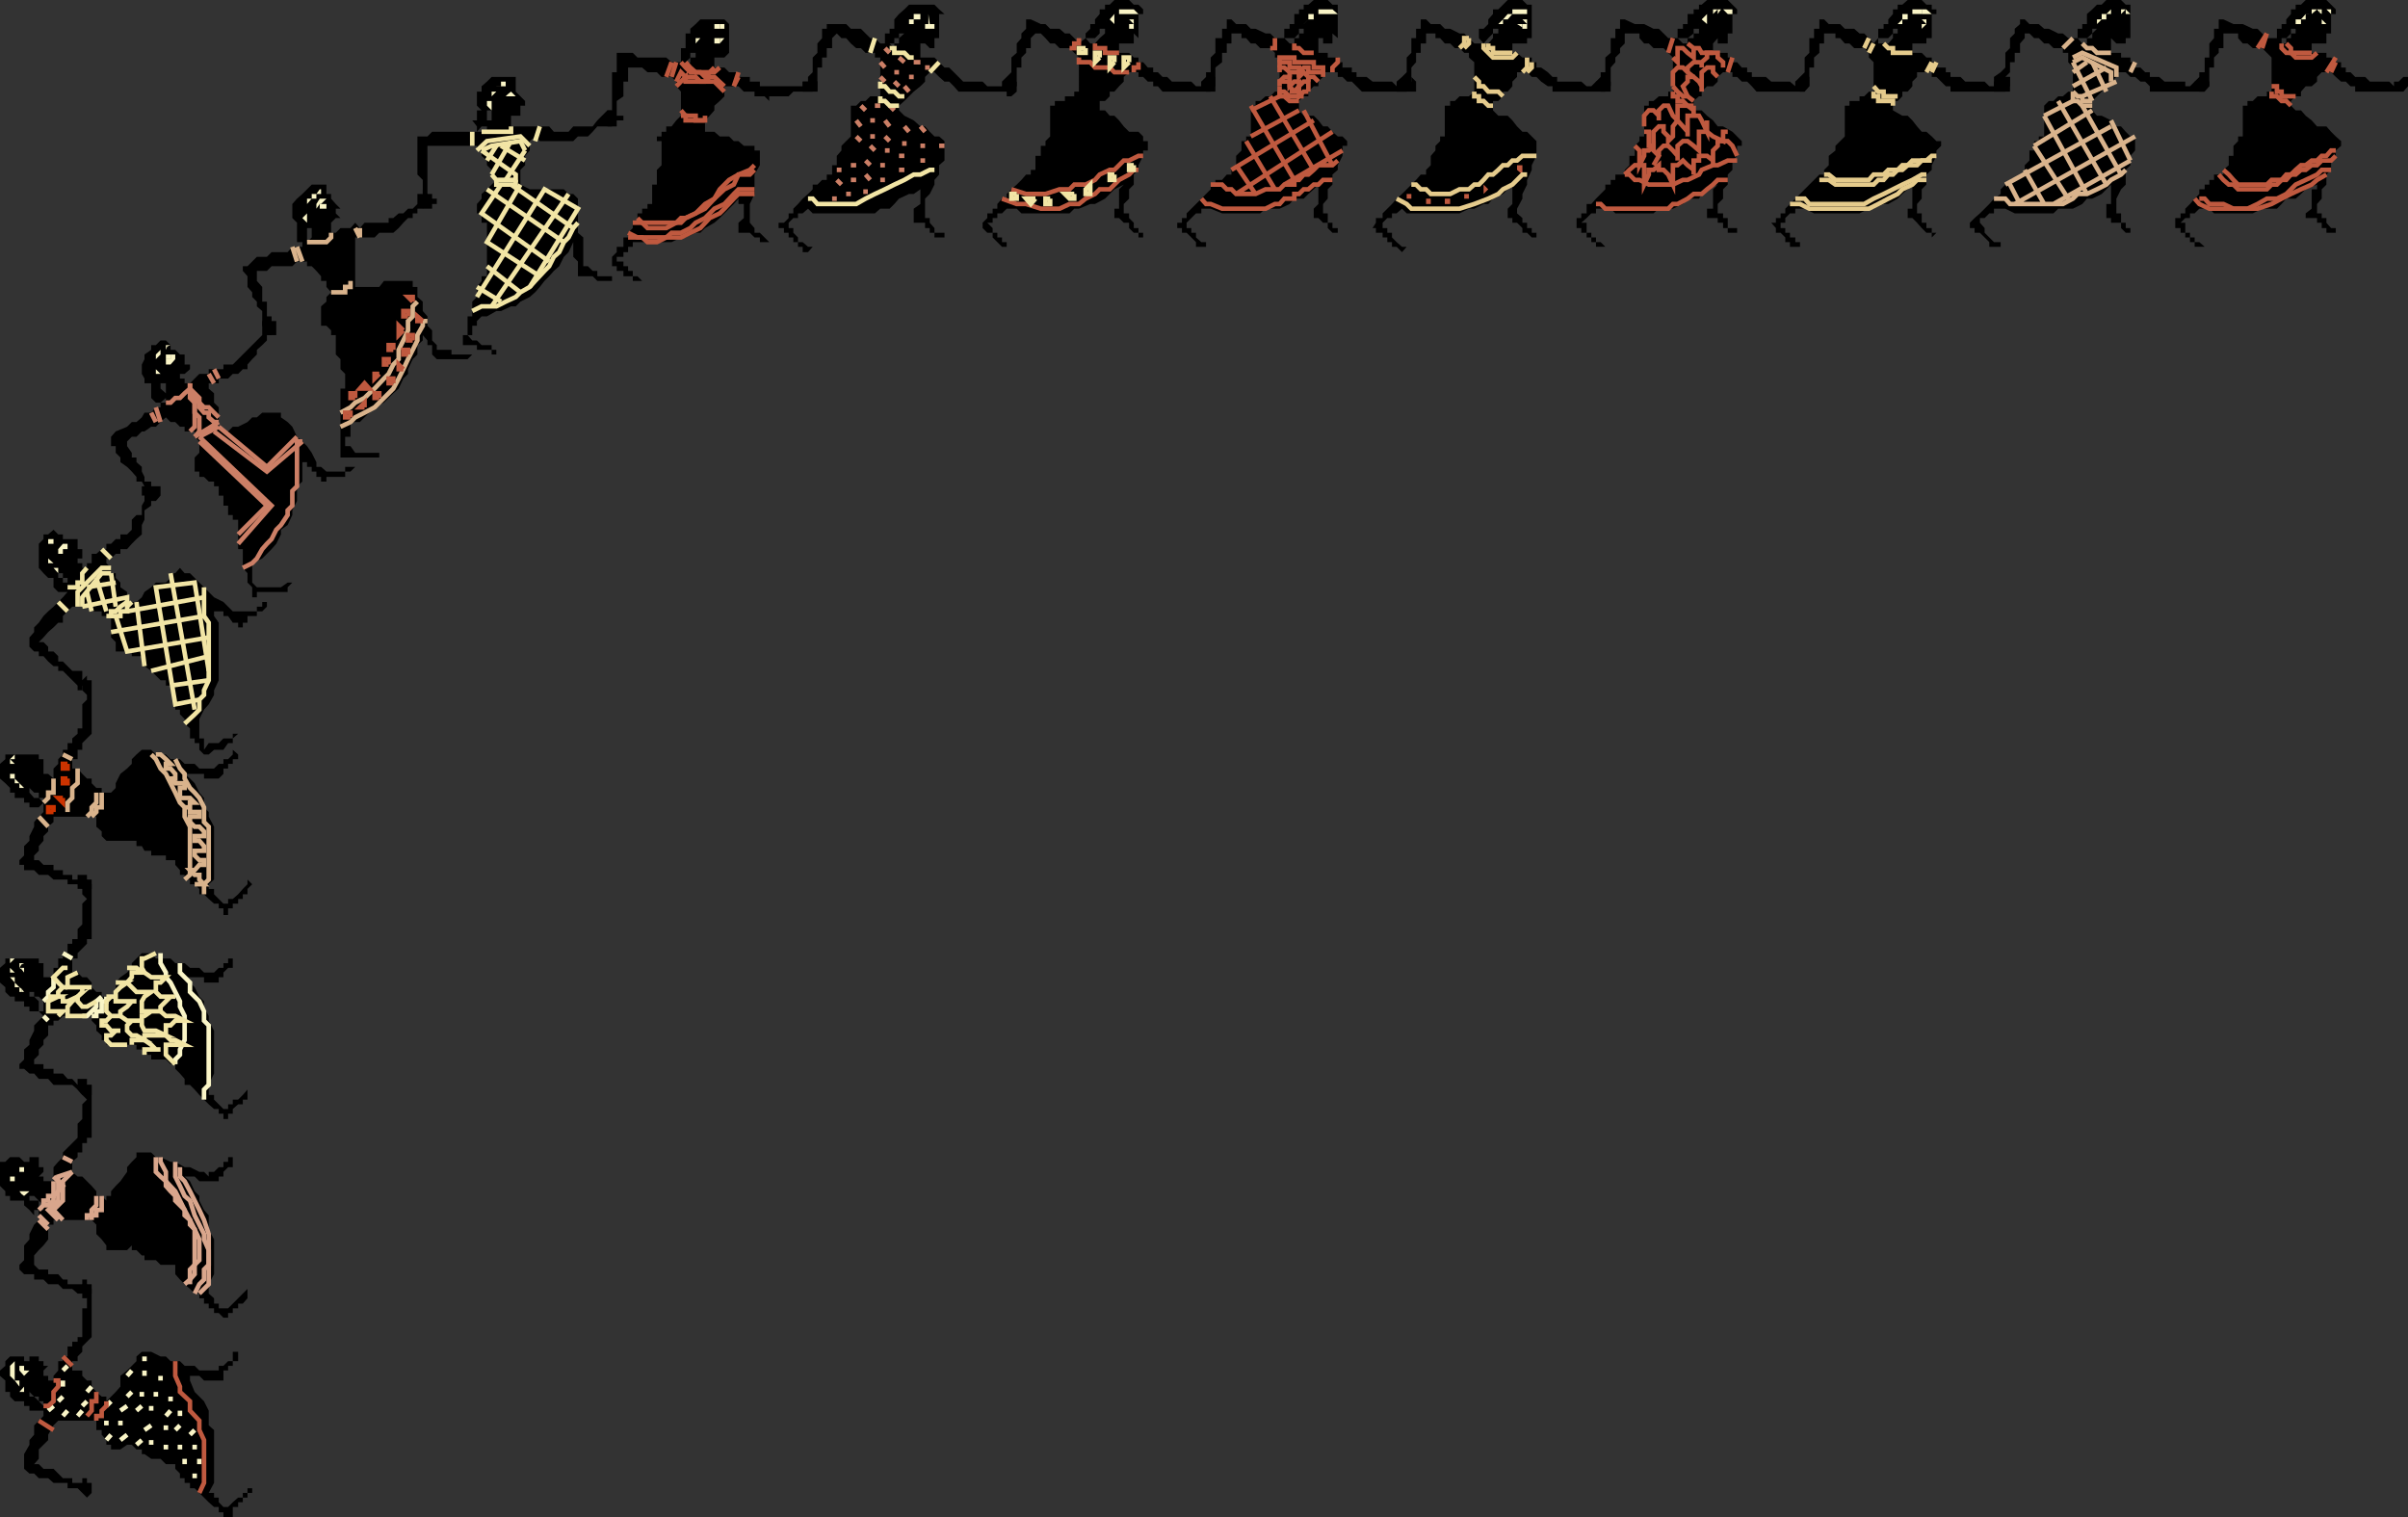 <svg xmlns="http://www.w3.org/2000/svg" width="360" height="226.801"><rect width="100%" height="100%" fill="#333333" stroke="none"/><path d="M162.3 5.7V5l.7-.7v-.702h.703v-.7l.7-.8v-.7h.8V.7h.7l.699-.699h2.199l.699.7h.703l.7.698v.7h-.7V5.7L169.5 5v1.5h-2.2v1.398h1.5l.7.7h.703V9.3h.7l.699.797h.8v.703h.7l.699.699h.699l.703.7h2.899l.699.698h.8V12.2H181v-.7h.703v2.2h-7.902l-.7-.802h-.699V12.2h-.8l-.7-.699h-.699v-.7h-1.402l-.801.7v.7l-.7.698-.698.801h-.7v.7l-.699.699h-.8V16.5h.8l.7.8h.699l.699.7.699.898.8.801h1.403l.7.7v.699h.699V22.5h-.7v.8l-.699 1.4v.698l-.703.7v1.5l-.7.703v1.398l-.8.801v1.398h.8v.7l.7.703v.797h.703v.703h.7v.699h-.7v-.7h-.703l-.7-.702V33.3h-.8l-.7-.703h-.698v-1.399h.699V28.3l.699-.703-1.398.703-1.399 1.398-1.5.801H163l-1.7.7h-.698l-.7.698h-7.199L152 31.2h-1.5l-.7.7h-.698v.699h-.7v.703h-.8l.8.797v.703h.7v.699h.699v.7h.699v.698h.703-1.402l-1.399-1.398v-.7h-.8l-.7-.702V33.3l.7-.703v-.7h.8V31.2h.7v-.7l.699-.8h.699V29l.703-.7.797-.702.703-.7.7-.8h.699v-.7h.699v-2.097h.8v-1.5h.7v-.703l.699-.7v-4.597h.703v-.703h1.5v-.7h1.399V13.7h.699V8.598l-1.399-1.399h-1.5l-.699-.699H157l-.7-.8-.698-.7h-.801l-.7.7v1.5h-.699v.698l-.699.7v1.5H152v2.8h-.797v.801h-.703l-.7-.8v-.7l.7-.699.703-.7V8.599l.797-.7V6.5l.703-.8V5l.7-.7V2.899h.699l1.5.7h.699L157 4.3h1.402l.801.699h.7l.699.7.699.8 1-.8.699.8h.703l.7-.8.8-.7v-.7h-.8V5l-.7.7h-1.402"/><path fill="#faf5c7" d="M168.8 2.098v-.7.7h1.403l-.703-.7h-.7v.7m0-.7h-1.5v.7h1.5v-.7m0 2.2V4.3h.7v-.703h-.7"/><path fill="#faf5c7" d="m168.8 2.898.7.7v-.7zm-2-.8h-.198l-.7.8.7.7v-1.5h.199m-.899.8-.5.2.5-.2m-.5.2-.199.5.2-.5"/><path fill="none" stroke="#bf593f" stroke-miterlimit="10" stroke-width=".68" d="M161.3 8.598V9.3h1.7l.703.797h2.2l.699.703h2.199m-5.098-4.3v.7h1.5v.698h2.098m2.902 1.402v.798h-.703v.703M161.3 5.7v.8h-.698v.7h-.7M149.8 29.7l2.2.8h1.402l2.2.7h2.8l1.5-.7h1.399l1-.8 1.402-.7.7-.7h1.5l.699-.702.699-.7 1.5-.8.699-.7h.703"/><path fill="none" stroke="#bf593f" stroke-miterlimit="10" stroke-width=".68" d="m151.203 28.3 2.2.7h2.898l2.101-.7h1.5l.7-.702h1.699l1.402-.7.7-.8 1.5-.7h.699L168 24h.8l1.403-.7h.7"/><path fill="none" stroke="#f2e5a5" stroke-miterlimit="10" stroke-width=".68" d="M169.5 24.7v.698h-.7V24.7h.7m-2.898 1.398v.8h-.7v-.8h.7M157 29.7v.8h-.7v-.8h.7m-2.2 0-.698.8-.7-.8h1.399M152 29v.7h-.797V29H152m8.602 0v.7h-.7l-.699-.7h1.399m2.398-.7v.7h-.7v-.7l.7-.702v.703M162.3 7.2v.698h-1V7.2h1m2.102 1.398-.699.703V7.898h.7v.7m2.199.702-.7.798v-1.5h.7V9.3m2.198 0-.8.798v-1.5h.8V9.3"/><path d="M192 5.7V4.3h.8v-.702h.7v-1.5h.703v-.7h.7V.7h.699l.8-.699h2.098l.703.7H200v5l-.797-.7v1.5h-1.402v-.8h-.7v2.198h1.399v.7h1.5V9.3h.703v.797h1.399v.703h.699v.699h1.5l.902.7h2.899l.699.698.8-.699H211V11.5l.703.7v1.5h-8.101l-1.5-1.5h-.7l-.699-.7H200v-.7h-2.2v.7l-.698.7v.698h-.7l-.8.801v.7h-.7l-.699.699V16.5l.7.8h1.5l.699.7.699.898h.699l.703.801.797.7h.703l.7.699v.703h-.7v1.5L200 24.699v.7l-.797.699v1.5l-.703.703v1.398l-.7.801v1.398h.7v1.403h.703v.797H200v.703h.703-1.5l-.703-.703V33.3h-.7l-.698-.703h-.7v-1.399l.7-.699v-2.902l-.7.703-.8.699-.7.7H193.5l-.7.8-1.5.7h-2.097l-.8.698h-5.7L181 31.2h-1.398v.7h-.801l-.7.699-.699.703v.797h.7v.703h.699v.699l.8.7h.7v.698H181h-2.2V36.2l-1.398-1.398h-.699v-.703H176V33.3h.703v-.703h.7v-.7L181 28.301v-.703h.703v-.7h1l.7-.8h.699v-.7l.699-.699v-1.398l.8-.801v-1.402h.7v-.7H187v-4.597h.703v-.703h.7l.8-.7h.7l.699-.699h.699V8.598h-.7v-.7l-.699-.699h-1.5l-.699-.699H187l-.7-.8h-.698V5h-1.5v1.5h-.7v1.398h-.699v1.403l-1 .797v2.8H181v.801h-.7l-.698-.8v-.7l.699-.699v-.7H181V8.599l.703-.7V5.7h1V4.301h.7V2.898h.699l.699.7h1.5L187 4.3h.703l1.5.699h.7l.699.7H192l.8.8h.7v-.8h.703V5h.7v-.7h-.7V5l-.703.7H192"/><path fill="#faf5c7" d="M198.5 2.098v-.7.7h1.5l-.797-.7h-.703v.7m0-.7h-1.398v.7h-.5 1.898v-.7m-2.098.7h-.8v1.5-.7h.8v-.8"/><path fill="#faf5c7" d="m195.602 2.898-.7.7V4.3v-.703l.7-.7"/><path fill="none" stroke="#bf593f" stroke-miterlimit="10" stroke-width=".68" d="M191.3 9.3v-.702h2.2V9.3h2.902v.797h1.399v.703"/><path fill="none" stroke="#bf593f" stroke-miterlimit="10" stroke-width=".68" d="M191.3 10.098V9.3h1.5v.797h1.403v.703l.7-.703h.699v.703h2.199v.699"/><path fill="none" stroke="#bf593f" stroke-miterlimit="10" stroke-width=".68" d="M191.3 10.8v-.702h.7l.8.703v.699-.7h1.403v.7l.7-.7.699.7v.7-.7h.8l.7.7"/><path fill="none" stroke="#bf593f" stroke-miterlimit="10" stroke-width=".68" d="m191.3 12.2.7-.7h.8v1.398l.7-.699h.703v.7l.7-.7h.699v1.5"/><path fill="none" stroke="#bf593f" stroke-miterlimit="10" stroke-width=".68" d="M191.3 12.898V12.2h1.5v.7l.7.8h-.7.7l.703-.8v1.5l.7-.7h.699m-4.302 0v.698h.7l.8.7h1.403"/><path fill="none" stroke="#bf593f" stroke-miterlimit="10" stroke-width=".68" d="M191.3 12.898v.801h.7l.8.7h2.102M200 8.598V9.3l-.797.797v.703M193.5 6.5v.7h.703l.7.698h1.5M190.602 5.7v1.5h-.7m-10.3 22.5.699.8H181l1.703.7h6.5l1.399-.7h.699l.699-.8h1.5V29h.703l.7-.7h.699l.8-.702h.7l.699-.7h1.402"/><path fill="none" stroke="#bf593f" stroke-miterlimit="10" stroke-width=".68" d="M181 27.598h1.703l.7.703h.699l.699.699h2.902l1.5-.7h2.098l.699-.702h1.5v-.7h.703l.7-.8h.699l.8-.7.7-.699h2.101L200 24m-8 3.598 8.703-5.098M184.8 29l14.403-9.3m-15.101 5.698 12.3-7.398M187 20.398l7.203-3.898m-7.203 0 4.3-2.102M184.8 24.7l2.903 4.3m-1.403-7.902 4.302 7.203M187 15.8l6.5 11.098m-3.598-12.5 6.5 11m-1.5-8.898 4.301 8.2"/><path d="M221.102 5.7V4.3h.699l.699-.702v-.7l.703-.8v-.7H224l.703-.699.7-.699h2.199l.699.7H229v5h-.7v.8h-2.198v1.398h.699l.8.7H229V9.3h.703v.797h.7l1 .703.699.699h.699v.7h3.601l.801.698h.7l.699-.699h.699L240 11.5v.7h.8v1.5h-8.698v-.802h-.7l-1-.699-.699-.699H229l-.7-.7h-1.5v.7l-.698.7v.698l-.7.801h-.699v.7l-.703.699h-.797V16.5l.797.8h1.402l.7.7.699.898.8.801h.7l.699.7.703.699V23.3L229 24.699v.7l-.7 1.5v.699L227.603 29v.7l-.801 1.5v.698l.8.7v.703h.7v.797H229v.703h.703v.699H229l-.7-.7h-.698v-.702l-.801-.797h-.7v-.703h-.699v-1.399l.7-.699v-2.902l-.7.703-.699.699-1.5.7-.703.8h-.7l-1.398.7h-.8l-1.399.698h-7.902l-.7-.699-.8.7h-.7v.699h-.699l-.699.703v.797h.7v.703h.699v.699l.699.7.8.698h.7l-.7.801-.8-.8h-.7v-.7h-.699V35.5h-.699v-.7h-1v-.702h-.5l.5-.797v-.703h1v-.7l1.399-1.398.699-.8.8-.7.7-.7.699-.702.703-.7.7-.8h.8v-.7l.7-.699v-1.398l.699-.801v-.7l.699-.702v-.7H216v-4.597h.8v-.703h.7l.703-.7h1.399l.8-.699V9.301l-.8-.703v-.7h-.7l-.699-.699h-.703l-.7-.699h-.8l-.7-.8h-.698V5h-1.399v1.5h-.8v1.398h-.7v1.403l-.703.797v2.8h-.7v.801h-1.5v-1.5l.802-.699.699-.7V8.599l.699-.7V5.7h.703V4.301h.7V2.898h.8l.7.7h1.398L216 4.3h.8l1.403.699h.7l1.5 1.5h2.097l.703-.8V5H224v-.7h-.797V5l-.703.7-.7.8-.698-.8"/><path fill="#faf5c7" d="M227.602 4.098V4.3h.699v-.703h-.7v.5"/><path fill="#faf5c7" d="M227.602 3.598h-.801l.8.5zm0-1.5H229h-.7v-.7h-.698v.7m0-.7h-1.5v.7h-.7l-.699.8h.7l.699-.8h1.5v-.7m0 1.5.699.7v-.7zm-2.899.402v-.402l-.703.7h.703V3.3"/><path fill="#bf593f" d="M227.602 24.7v1.398l-.801-.7V24.7h.8m-5.101 3.6-.7.7v-1.402zm-2.898.7v.7h-.7V29h.7m-2.802.7v.8h-.8v-.8h.8m-2.898 0v.8h-.699v-.8h.7M211 29v.7h-.7V29h.7"/><path fill="none" stroke="#e5cb8c" stroke-miterlimit="10" stroke-width=".68" d="M211 27.598h.703l.7.703h.8l.7.699h2.898l1.402-.7h1.399l.8-.702h.7l.699-.7.699-.8h.703l.797-.7.703-.699h.7l.699-.699h.699l.8-.7h2.102"/><path fill="none" stroke="#e5cb8c" stroke-miterlimit="10" stroke-width=".68" d="m208.8 29.7 1.5.8.7.7h7.203l2.2-.7 2.097-.8 1.5-.7.703-.7 1.399-.702 1.5-1.5h.699M220.402 13.7v.698h.7v.7h.699l.699.703h.703m-2.801-4.301.7.7v.698h.699l.699.801h1.5l.703.7M219.602 5.7v.8l-.7.7m.7-1.5h-.7v.8l-.699.7m4.297-.7v.7h.703v.698h2.899"/><path fill="none" stroke="#e5cb8c" stroke-miterlimit="10" stroke-width=".68" d="M221.8 6.5v.7l.7.698.703.7h2.899l.699-.7M229 9.3v.798l-.7.703m0-2.203v1.5l-.698.703"/><path d="M6.5 210.898H4.402v-.699h-.8v-.699H2.203l-.703-.7v-.702H.8v-1.7L0 205.7v-.8l.8-.7v-.699l.7-.7h2.102v.7h.8v-.7h1.399v.7H6.5v.7h.703l-.703.698v.801h.703v.7H8v-.7l.703-.8v-1.4h.7v-.7h.699v-1.5h.699v-.702h.8v-.7h.7v-4.3H13v-2.2h-.7V192h1.403v7.898l-.703.7-.7.703v.797l-.698.703v.699H10.8v1.398h1.5v.801l.699.7h.703v.902l.7.797.8.703h.7v.699l.699-.7.699-.702.699-.797v-1.602l1-.8.703-.7.7-.699v-.7l.8-.702h1.399L24 202.8h.8l.7.699h1.402l.7.7h1.5l.699.698h2.902v-.699h.7l.699-.699h.699v-1.402h.8v1.402h-.8v.7h-.7v.698h-.699v1.5H30.5l-.7-.699h-1.398v.7l.7 1.699.699.703.699.699.703 1.398v2.2l.797.703v7.898l-.797 1.5H32v.7h.703v.699l.7.703h.699l.699-.703.8-.7h.7v-.699H37v-.699h.703v.7H37v.698h-.7v.7h-.698v.703H34.8v1.5h-1.399v-.703h-.699v-.797H32l-.797-.703-.703-.7-1.398-1.398h-.7v-.8h-.8v-.7h-.7v-.7l-.699-.702v-.7h-1.402l-.801-.8h-1.398l-1-.7h-.399v-.699h-.8l-.7-.699H19l-1 .7h-1.398v-.7h-.7v-.7l-.699-.8v-.7h-.8v-1.402h-5.7l-.703.7-.797 1.402v.8l-.703.7-.7.7v1.398l-.698.8H5.8l.699.7H8L9.402 221h1.399v.7h1.5v-.7H13v.7h.703H13h.703v1.5l-.703.698-1.398-1.398h-1.5v-.8H8l-.797-.7H5.801l-.7-.7h-.699l-.8-.702v-2.2l.8-1.398v-.7l.7-.8v-1.402l1.398-1.399V209.5h-.7v-.7h-.698l-.7-.702v.703h.7l1.398 1.398v.7"/><path fill="#faf5c7" d="m3.902 205.398.5-.5v-.699h-.5.5v.7h-.5v.5m0-.501h-.3v-.199 1l.3-.3v-.5m-.3-.699h-.7v.698l.7.801v-1.5m0 3.899v-.797l-.7.797zm-.2-.798h-.5v-.902h-.699V203.5l-.703.7v1.5l.703.698.7.903h.5"/><path fill="none" stroke="#faf5c7" stroke-miterlimit="10" stroke-width=".68" d="m13 208.098.703-.797M12.3 210.2l.7-.7m16.102 7.2v-.7m-.7-1.5.7-.7m-1.5 5.098v-.8m-.7-1.398v-.7m0-4.3v-.802m-.699 2.902.7-.702M20.402 216l.801-.7m.399-11.8v-.7m0 2.9v-.802m-.399 3.902v-.702m-.801 2.8.801-.699m-9.601 1.501.699-.802M24.8 216.7v-.7m5 2.898v-.8m-4.3-8.598v-.7m-.7 2.9.7-.802m-.7 2.902v-.702M18 215.3l1-.8m0-8.8.703-.802M19 208.8l.703-.702m-1.703 2.8 1-.699m-1 2.899v-.7m-8.598-.698.7-.802m-.7-6 .7-.699m-.7 3.101v-.902m-.699 3.102.7-.7m13.199 7.2v-.7m6.5 5.7v-.7M24 206.398v-.699m-.7 3.101v-.702m-.698 2.8v-.699m-1 3.601 1-.702m-6.7 2.202.7-.8m-.7-4.3.7-.7m-.7 3.598v-.7m-8.699-1.5L8 210.2"/><path fill="none" stroke="#bf593f" stroke-miterlimit="10" stroke-width=".68" d="m29.8 223.2.7-1.5v-6.4l-.7-1.5v-1.402l-1.398-1.5V209.5l-1.5-1.402v-.797l-.699-1.602V203.5m-11.801 8.898v-.699h.801v-.8l.7-.7v-.699M13 211.7l.703-.802V209.5h.7v-1.402M9.402 202.8l1.399 1.4m-4.301 6h.703l.797-.7v-1.402l.703-.797v-.903H8m-2.2 6 2.2 1.403"/><path d="M101.8 9.3V7.2h.7V5h.703v-.7l.797-.702.703-.7h3.598l.699.7v3.601h.703H109v.7l-.7.699h-1.5V10.8v-.703h1.5l.7.703h1.402v.699h1.7v.7h1.5v.698H120V12.2h.8l.7-.699.703.7v1.5h-3.601l-.7.698H115v.7l-.7-.7h-1.5V13.7h-1.597l-.8-.8H108.3v1.5l-.7.699-.8.703v.699l-.7.8-.699.7v1.7h1.399l.8.698h1.4l.703.7h.7l.8.703h1.598v.699h.8v2.2l-.8 1.398V29l-.7 1.5v2.8l.7.798v.703h.8L115 36.199h.703-2.101V35.5h-.801l-.7-.7h-1.699v-1.5l.801-.702V30.5h-.8v-.8l-.7.8-.703.7-1.398 1.398-.801.703-1.399.797-.699.703H104l-1.5.699h-.7l-1.398.7h-5.8v.698h-.7v.801h-.699v.7h-1v.699h1v.703h.7v.699h.699v.8h.699L96 42h.8-2.198v-.7h-1.399v-.8h-1v-.7H91.5v-1.402l.703-.699v-.8h1V35.5h.7v-.7l.699-.702V33.3h.699v-1.403H96V31.2h.8v-.7h.7v-2.902h.703v-2.2l.7-.699v-3.601h-.7v-.7h.7V19.7h.699v-.8h.8l.7-.899.699-.7h.699l-.7-.8v-2.8l-.698-.802V12.2l-.7-.699h-1.5l-.699-.7h-1.402L96 10.099h-2.098V12.2h-.699v2.2l-1 .699V17.3h1v.7h-1v.898h-1.402V16.5h.699v-5.7h.703V7.899h2.399l.699.7h4.3l.801.703h2.098v.797l.703-.797v-.703H104v-1.4.7h-.797v.699l-.703.703h-.7"/><path fill="#faf5c7" d="m107.602 6.5.699-.8h-.7v.8"/><path fill="#faf5c7" d="M107.602 5.7h-.801v.8h.8v-.8m.001-.7.699.7zm0-.7h.699v-.702h-.7V4.3"/><path fill="#faf5c7" d="M107.602 3.598h-.801V4.3h-.7 1.5v-.703M104.703 5.7H104v.8zm0 0"/><path fill="none" stroke="#bf593f" stroke-miterlimit="10" stroke-width=".68" d="M112.8 29h-2.398l-.699.7-1.402 1.5-.7.698-1.5.7-1.398 1.5-1.5.703-1.402.699h-2.2l-1.398.7h-1.402L96 35.5h-2.098"/><path fill="none" stroke="#bf593f" stroke-miterlimit="10" stroke-width=".68" d="M112.8 28.3h-2.398l-.699.7-1.402 1.5-1.5.7-1.399 1.398L104 33.3l-.797.797-1.402.703h-1.399l-.8.699H95.3l-1.399-.7"/><path fill="none" stroke="#bf593f" stroke-miterlimit="10" stroke-width=".68" d="m112.8 25.398-.698.7h-1.7l-.699 1.5-1.402.703-1.5 1.398-1.399 1.5-1.402.7-1.5.699-.7.703h-.698l-1.5.797H96.8L96 33.3h-1.398"/><path fill="none" stroke="#bf593f" stroke-miterlimit="10" stroke-width=".68" d="m112.8 24.7-.698.698-1.7.7-1.402.8-1.398 1.403-.801 1.398-1.399.801L104 31.898l-1.5.7h-.7l-.698.703H96l-.7-.703M105.402 18H102.5v-.7h-.7"/><path fill="none" stroke="#bf593f" stroke-miterlimit="10" stroke-width=".68" d="M105.402 17.3v.7H104v-.7h-1.5l-.7-.8m-.698-3.602L102.5 11.5v.7h4.3l1.5 1.5"/><path fill="none" stroke="#bf593f" stroke-miterlimit="10" stroke-width=".68" d="m101.102 12.2.699-1.4.699.7h1.5l.703.7h.7l.699-.7h.699l1.5 1.398m2.101-2.098-.699 2.098m.699-1.398-.699 1.398m-2.903-2.8-.698.703H104l-.797-.703-.703-.797"/><path fill="none" stroke="#bf593f" stroke-miterlimit="10" stroke-width=".68" d="m101.8 9.3.7.798.703.703h1.5l.7.699.699-.7h.699l.8-.702m-6.499-.798-.7 2.2m0-2.2-.8 2.2"/><path d="M5.8 180.898h-.698v.801l-.7-.8-.8-.7v-.699H1.5v-.7H.8v-.702L0 177.3v-3.602h.8l.7-.699h1.402l.7.7h.8v-.7h1.399v.7h-.7.7v.8H6.5v.7l-.7.698h.7v.7H8V174.5l.703-.8.7-.7v-.7l.699-.702 1.5-1.5V168l.699-.7v-2.202l.699-.7-.7-.699-.698-.8v-.7h2.101v7.899H13v.8h-.7v1.403h-.698V173l-.801.7v1.5l.8.698h.7l1.402 1.403.7.797v.703h.8l.7.699v-.7h.699v-.702l.699-.797.699-.703 1-1.399v-.699l.703-.8.7-.7v-.7h2.199l.699.7H24l1.5.7h.703l1.399.8h.8l1.399.7h.699l.703.698v-.699H32l.703-.699h.7v-.8h.699v-.7h.699v-.7 2.2h-.7l-.699.7v.698h-.699v.7h-2.902l-.7-.7h-1.5l.801.7.7 1.5.699.703v.699l.699 1.398.703.801v2.102l.797 1.5v5.199l-.797 1.5v1.398l.797.7v.8h.703v.7h1.399L37 192.699v1.399l-.7.8h-.698v.7H34.8v.703h-.7V197h-.699l-.699-.7H32v-.702h-.797v-.7H30.5v-.8h-.7v-.7h-.698l-.7-.699-.8-.699-.7-.7-.699-.8v-1.402H24l-.7-.7h-1.698v-.699h-.399l-.8-.8h-.7v-.7l-.703.7h-3.098v-.7l-.699-.898-.8-.801v-1.402l-.7-.7H8v.7h-.797v2.203l-.703.898-.7.7-.698.8v1.399l.699.703h1.402v.699h1.5l.7.8h.699v.7H12.3v-.7h.7v.7l.703.7v.698l-.703.7h-.7v-.7h-.698l-.801-.699H9.402L8.703 192h-1.5l-.703-.7H5.102v-.8h-1.5l-.7-.7v-.702l.7-.7V186.2l.8-.898v-.801l.7-1.402.699-.7v-1.5H6.5v-.699l-1.398-1.398h-.7v-.703 1.402h1.399v1.398"/><path fill="#faf5c7" d="m3.203 178.5.399.3.8-.702H3.203v.402m0-.402h-.3l.3.402Zm0-2.898h.399v.698-1.398h-.399v.7m0-.7h-.3v.7h.3v-.7m0-.3.399-.5-.399.5m0 0-.3.3.3-.3m-.301 3.6v-.5h-.5.5v.5m-.699-.5v-1.402H1.5v-.199.899h.703v.703"/><path fill="none" stroke="#d9a68c" stroke-miterlimit="10" stroke-width=".68" d="M26.902 174.5v1.398l.7.7.8 1.5.7 1.402.699 1.398.699 1.5.703 2.102v7.5l-.703.7-.7.698"/><path fill="none" stroke="#d9a68c" stroke-miterlimit="10" stroke-width=".68" d="M26.203 173.7v2.198l.7 1.403.699 1.5.8.699.7 2.2.699 1.398.699 1.402v.8l.703 1.598v2.2l-.703.703v1.5l-.7.699-.698 1.398"/><path fill="none" stroke="#d9a68c" stroke-miterlimit="10" stroke-width=".68" d="M24 173v.7l.8 1.5v1.398l1.403 1.5.7 1.402.699 1.398.8 1.5.7 1.403.699 1.5v3.097l-.7.7v1.402l-.699.8v.7"/><path fill="none" stroke="#d9a68c" stroke-miterlimit="10" stroke-width=".68" d="M23.3 173v2.2l.7.698.8.7v.703l.7.797.703.703v.699l1.399 1.398v.801l.8.7v.699l.7.703v5.297l-.7.703v1.5l-.8.699m-12.399-13.2v2.098h-.8v.801h-.7v.7m.699-3.599v1.4l-.699.698v.801H13v.7m-3.598-.001L8 180.898l.703-.699.7-.699v-2.902l1.398-1.399"/><path fill="none" stroke="#d9a68c" stroke-miterlimit="10" stroke-width=".68" d="m8.703 182.398-1.5-1.5L8 180.2l.703-.699v-1.402l.7-.797-.7-.703v-.7l2.098-.699M9.402 173l1.399.7m-1.399-.7 1.399.7"/><path fill="none" stroke="#d9a68c" stroke-miterlimit="10" stroke-width=".68" d="M8 176.598v2.203h-.797v.699H6.5v.7"/><path fill="none" stroke="#d9a68c" stroke-miterlimit="10" stroke-width=".68" d="m5.8 180.898.7-.699h.703L8 179.5v-.7l.703-.702v-1.5l-.703-.7M5.8 181.7l1.403 1.398m-1.403-.7 1.403 1.403"/><path d="M71.3 19.7v-.802L70.603 18h.699v-1.5H72l-.7-.7v-2.1h.7v-.802l.8-.699.7-.699h3.602v2.2l1.398 1.398v.703h-.7v1.5h-1.398v1.597h5.7l.699.801H85l.703-.8h2.899L89.3 18l1.5-1.5h.699v2.398h-2.2l-.698.801-.7.7h-1.5l-.699.699h-5l-.703-.7-.797.7V22.5l-.703.8v1.4l-.7.698v2.2l1.403.703H84.3L85 29h.703l.7.7v5.1l.8.7v4.3h.7l.699.7h.699v.8H91.5v.7h-2.2l-.698-.7h-2.2v-2.202l-.699-.7V36.2L85 37.7l-.7.7-.698 1.402-.801.699-.7.8-.699.7-.699.898L80 43.7l-.797.7-1.402.699-.7.703h-.699l-1.5.699h-.699l-1.402.8H72l-.7.7v.7h-.698v1.398h-.7l.7.8h.699l.699.7h1.5v.703h1.402-.699V53H73.5v-.7h-2.2v-.702h-2.097v-1.5h.7V47.3h.699v-2.203l.699-.7v-1.5L72 42v-.7h.8v-8H72v-1.402h-.7V30.5l.7-.8V29l.8-.7.7-.702.703-.7-.703-.8v-.7l-.7-.699V24l-.8-.7v-.8h-.7v-.7h-7.398V29h.7v.7h.699v.8h-.7v.7h-1.398v-4.302l-.8-.8v-5.7h1.5l.699-.699H72.8V18h.699v-1.5h-.7v2.398H72l-.7.801"/><path fill="#faf5c7" d="M75.902 14.398h1.2l-.7-.699-.5.399v.3m0-.3-.3.3h.3zm0-.398h-.3l-.7.698.7-.699h.3m-.3-1.499h-.7v.698h-.699v.801-.8h1.399v-.7M74.203 13.7H73.5v1.398-.7l.703-.699m-.703 1.399h-.7v.703l.7.699v-1.402"/><path fill="none" stroke="#f2e5a5" stroke-miterlimit="10" stroke-width=".68" d="m80.703 18.898-.703 2.2M70.602 19.7v2.1m5.8-2.902v.801H72m-.7 2.801 1.5-1.402 5-.7 1.403 1.403"/><path fill="none" stroke="#f2e5a5" stroke-miterlimit="10" stroke-width=".68" d="m78.5 22.5-.7-1.402-4.3.703-1.5.699m5.102 4.398v.7h-2.899v-.7M86.402 33.3l-.699.798L85 35.5l-.7.7-.698 1.5-.801.698-.7 1.403-.699.699L80 42l-.797.898-1.402.801-.7.7-1.5.699-1.398.703H72l-1.398.699m3.601-24.7L72.801 24m3.601-2.902-2.902 5m5-3.598-2.898 4.398M78.5 24l-3.598-2.2"/><path fill="none" stroke="#f2e5a5" stroke-miterlimit="10" stroke-width=".68" d="m72 22.5 5.102 3.598v.8h-2.899l-.703-.8m5.703 16.8 7.2-11.699-5-2.898L71.3 44.398m5.102-16.8 9.301 6.5M72.8 28.3l11.5 7.9"/><path fill="none" stroke="#f2e5a5" stroke-miterlimit="10" stroke-width=".68" d="M82.102 39.098 72 31.898l2.902-4.3"/><path fill="none" stroke="#f2e5a5" stroke-miterlimit="10" stroke-width=".68" d="m80.703 41.3-7.902-5.1 5-8.602M72.8 39.8l5 3.9m-6.5-.802 3.602 2.2M85 29 73.5 45.8"/><path d="M310.602 5.7V4.3h.699v-.702H312v-1.5l.8-.7.7-.699h.703l.7-.699h2.199l.699.7h.699v5h-.7V5v1.5h-1.398l-.8-.8v2.198h-.7 2.2v.7h1.398V9.3h.703v.797H320l.703.703h.7v.699h1.398l.8.7h3.102v.698h.7l.699-.699h.699l.8-.699v.7h.7v.698l-.7.801h-8.199v-.8l-.699-.7H320l-.797-.699h-.703l-.7-.7h-1.398v.7l-.8.7v.698h-.7l-.699.801-.703.7-.7.699V16.5l.7.8h.703l1.399.7.8.898h.7l.699.801.699.7h.703V22.5l-.703.8v1.4l-.7.698v2.2l-.698.703-.7 1.398v2.2h.7V33.3h.699v.797h.699v.703h.703-1.402l-.7-.703V33.3h-1.5v-.703h-.699V30.5h.7v-2.902l-.7.703-.699.699-1.402.7H312l-.7.8-1.398.7h-2.199l-.703.698h-5.797l-1.402-.699h-1.7v.7h-.699l-.699.699H296v.703l.703.797v.703l1.399 1.398h1v.7h.699-2.399v-.7l-.699-.699-.703-.7h-.797v-.702h-.703V33.3l.703-.703.797-.7.703-.699.7-.699.699-.8 1-.7v-.7l.699-.702.699-.7h.703l.797-.8h.703v-1.399l.7-.699v-1.5h.699v-1.402h.699v-.7h.8V15.8l.7-.703H307l.703-.7h.7l.8-.699h.7v-3.601l-.7-.797V7.898h-.8V7.2H307l-.7-.699h-.698l-.801-.8h-.7l-.699-.7h-.699v.7l-.703.8v1.398h-.797v1.403h-.703v1.5l-.7.699h.7v1.398h-.7v.801h-1.698v-2.2l1-.7.699-.702v-2.2l.699-.699V5.7l.703-.699v-.7l.797-.702v-.7h.703l.7.7h1.398l.8.703h.7l1.402.699h.7l.8.7h1.399l.699.8H312v-.8h.8V5l.7-.7h-.7V5l-.8.7h-1.398"/><path fill="#faf5c7" d="m317.102 2.898.699.7zm0-1.5v.7l.699-.7h-.7m-.999 0h-.5l-.7.7h.7v-.7h.5m-1.2.7h-.699v.8h-.703v.7l.703-.7v.7-.7h.7v-.8"/><path fill="#faf5c7" d="M317.8 1.398v.7h.7Zm0 0"/><path fill="none" stroke="#d9b38c" stroke-miterlimit="10" stroke-width=".68" d="m319.203 9.3-.703 1.5m-8.598-5.1-1.5 1.5m7.2.698H313.5l-.7-.699h-.8l-.7-.699m-1.398 2.098 1.399-.7 5.101 2.2V11.5"/><path fill="none" stroke="#d9b38c" stroke-miterlimit="10" stroke-width=".68" d="M315.602 12.2v-1.4L311.3 8.599l-1.399.703M312.8 15.8h-1.5l-.698-.702h-.7v-1.399"/><path fill="none" stroke="#d9b38c" stroke-miterlimit="10" stroke-width=".68" d="M312.8 15.098h-1.5v-.7h-.698l-.7-.699m7.898 11.699-.698.7-1.5.8-.7.7-1.402.703L312 29h-1.398l-.7.7-1.5.8H300.5l-.7-.8h-1.698M312 9.3l-2.098 1.5m5-.702-5 2.8m6.5-.698-5.101 2.198m3.601-.698-2.101-4.4m-.001 5.798L309.903 9.3m-.001 5.798-4.3 2.203m7.198-.801-8.698 5.3m11.5-2.902-15.801 8.7M318.5 24 307 30.5m8.602-12.5 2.898 6m-7.2-8.2 5.802 10.298m-9.399-11 7.2 12.5M305.602 17.3 312 29m-7.898-7.2 5.101 7.9m-6.5-4.302 2.899 5.102m-5.102-2.902L302 30.5m17.203-10.102-18 10.102"/><path d="M24 60.2h-.7l-.698-.7v-2.2h-1v-.702l-.399-.7V54.5l.399-.8V53l1-.7v-.702h.699l.699-.7h.8l.7.7v.703h.703l.7.699h.699v.7h.8-.8v.8h.8v.7l-.8.698h-.7v.7h.7v.703h.8l.7-.703.699-.7h1.402V55.2h2.2v-.7H34.8l4.402-4.402V48h.7l.699.7v1.398h-.7v.8l-.699.7-.8.703V53l-.7.7-.703.8v.7h-.7l-.698.698H34.8l-.7.7h-1.398v.703h-1.5v.797L32 58.8v1.398l.703.7V63.8l.7.699h.699l.699-.7h.8l1.399-.7.703-.7h.7l.8-.699H42v.7l1 .699.703.703.7 1.5.8.699.7.7.699 1 .699 1.398v.703H48l.8.699h2.802v-.7h1.5l-.7.7h-.8v.8H48.8v.7H48v-.7h-.7v-.8h-.698v-.7h-.7v-.702h-.699v-.7V72l-.8.7v2.198l-.7 1.403V77L43 78.5l-1 .7v.698l-.7 1.403-.698.797-.7.703-.699.699-1.5.7v2.898l.7.703H42l1-.703h.703L43 87.8v.699h-4.598v.8h-.699v-1.5l-.703-.7V85.7l-.7-.8v-2.801h-.698V77.7H34.8V77h-.7v-1.402h-.699v-1.5h-.699v-1.399H32V72h-.797l-.703-.7h-.7v-.8h-.698v-2.102l.699-.699V66l-.7-.7v-.8h-1.5v-.7h-.699l-.699-.702H25.5l-.7-.7-.8.7-.7.703h-.698l-1 .699h-.399l-.8.8h-.7L19 66v.7l.703 1v.698h.7v.7l.8.703v.699l.399.8v.7h1v.7H24v1.398l-.7.8h-.698v-.8h-1v-1.399L21.203 72h-.8v-.7l-.7-.8-.703-.7-1-.702v-.7l-.7-.699v-1h-.698v-1.398l.699-.801L19 63.8l.703-.702h.7l.8-.7.399-.699h1l.699-.8H24v-.7h.8v-2.898H24v.797l.8.703v.699l-.8.7"/><path fill="#faf5c7" d="M25 54.5h.5l.703-.8V53H25.5h.703-.703v.7H25v.8m0-.8h-.2v.8h.2v-.8"/><path fill="#faf5c7" d="M25 53.7h.5V53H25v.7m0-.7h-.2v.7h.2V53m0-1.2.5-.202H25zm0-.202h-.2v.703l.2-.5v-.203m-.7.702H24l-.7.7v1.2-.5l.7-.7v-.7h.3m-1 2.2v1.898-.5h.7l-.7-.699V54.5m0 1.898v.2h.302-.301v-.2m.301.2H24l.8.703-.8-.703h-.398"/><path fill="none" stroke="#cc7f66" stroke-miterlimit="10" stroke-width=".68" d="M28.402 57.3v.798l-.8.703-.7.699h-.699l-.703.7h-.7M45.203 66h-.8v6.7l-.7.698v2.2L43 76.3v.7l-1 1.5-.7.7-.698 1.398-.7.703-.699.797-.8 1.402-.7.7-1.402.698M32 55.2l.703 1.398M32 57.3l-.797-1.402M24 63.098l-.7-2.2m-.698.802.699 1.398"/><path fill="none" stroke="#cc7f66" stroke-miterlimit="10" stroke-width=".68" d="m28.402 64.5.7-.7v-3.6l-.7-.7v-2.2.798l.7.703.699.699v.7l.699.698h.703L32 61.7l.703.7"/><path fill="none" stroke="#cc7f66" stroke-miterlimit="10" stroke-width=".68" d="M32.703 63.098H32l-.797-.7V61.7H30.5l-.7-.8v-.7l-1.398-1.398.7.699v2.2l.699.698V64.5l-.7.8m3.602-2.202L29.102 65.3m3.601-1.5-2.902 1.5m14.601 0-4.5 4.5-7.199-6"/><path fill="none" stroke="#cc7f66" stroke-miterlimit="10" stroke-width=".68" d="m45.203 66-5.3 4.5-7.903-6m-2.2.8 10.802 10.298-5 5.703"/><path fill="none" stroke="#cc7f66" stroke-miterlimit="10" stroke-width=".68" d="m29.8 66 10.102 9.598-4.3 4.3"/><path d="M9.402 88.5h-.699L8 87.8v-1.402h-.797L6.5 85.7l-.7-.8v-3.6l.7-.703v-.7h.703L8 79.2l.703.7h.7v.699h2.199v1.5h.699V83.5h-.7v.7h.7v.698H13V84.2h.703v-1.398h.7l.8-.703h.7V81.3h.699l.699-.703H18v-.7h1l.703-.699v-1.5l.7-.699h.8v-1.402l.399-.7v-.8h-.399v-1.399h1.399l.699.7v.699l-.7.8v.7l-1 .703v1.398l-.398.801v1.398l-.8.7-.7.703-.703.797h-1v.703h-.7l-.698.699h-.7v.7l.7.698v.801h.699v.7l.699.699v.703l1 .699V90h1.402l.801-.7.399-.8 1-.7.699-.702h1.5l.699-.7V85.7h.703l.7-.8.699.8h.8l1.399 1.399.699.703.703.699.797.8 1.402.7 1.399 1.398h3.601V90.7h.801V90h.7v.7l-.7.698h-.8v.7H37v1h-.7v.703h-.698v-.703H34.8l-.7-1h-.699v-.7H32V90.7v1.399l.703 1v8.601L32 103.2v.7l-.797 1.402-.703.797-.7 1.402v2.898h.7v1.7l.703-1h1.5l.7-.7H34.8v-.699h.8l-.8.7v.699h-.7l-.699 1H32l-.797.703H30.5l-.7-.703v-1h-.698v-.7h-.7v-1.5l-.8-.699v-.699l-.7-.7v-.702h-.699v-2.2l-.703-.699v-.699h-.7v-.8H24l-1.398-1.4-1-.702-.399-.7v-.8h-1.5v-.7h-2.402V96l-.7-.7v-3.202h-1.398v-.7h-1.5L13 90.7h-2.2l-1.398 1.399v1h-.699L8 93.8l-.797.699-.703.8-.7.7h.7l.703.7v.698H8l.703.7v.8h.7l.699.7.699.703h1.5v.7H13h-.7v.7h.7v.8h-.7v.7h-.698v-.7l-2.2-2.2h-.699v-.702H8l-.797-.7-.703-.8h-.7v-.7h-.698l-.7-.699v-1.398l.7-.801v-.7l.699-.702.699-1 .703-.7L8 90.7l.703-.7.7-.7.699-.8v-2.102h-.7V85.7h-.699v.7h.7v.699h.699V88.5h-.7"/><path fill="#faf5c7" d="M8.703 84.898H8l.703.801zm0-2.8v.703h.7v-.703h.699V81.3h-.7l-.699.797M8 84.898V84.2l-.797-.699v.7H8v.698M7.203 83.5v-2.2H8v-1.402.7h-.797V83.5"/><path fill="none" stroke="#f2e5a5" stroke-miterlimit="10" stroke-width=".68" d="m13 88.5.703 2.898m.699-5 1.5 5m.7-5.698.699 5m-.001-3.602L13 87.8m7.402 2.2 1.2 9.598M19 91.398l11.5-2.097M16.602 94.5 30.5 92.098m.703 3.202L19 97.399l-1.7-5.3m5.302 8.201 8.601-2.202M25.5 102.5l5.703-.8"/><path fill="none" stroke="#f2e5a5" stroke-miterlimit="10" stroke-width=".68" d="m29.8 104.598-3.597.703-2.902-17.5 5.8-.703 2.102 13.203M25.5 85.7l3.602 20.398m-13.899-24 1.399 1.402M8.703 90l1.399 1.398m2.898-6.5-.7.801v1.399h-.698v.703h-1.5m1.5 2.899v-2.2l3.601-3.602h1.399"/><path fill="none" stroke="#f2e5a5" stroke-miterlimit="10" stroke-width=".68" d="M16.602 85.7h-1.399l-2.902 3.6v1.4m7.402-.7-.703.7v.698h-1v.7h-1.398"/><path fill="none" stroke="#f2e5a5" stroke-miterlimit="10" stroke-width=".68" d="M15.902 92.098h.7v-.7h.699L18 90.7l1-.7v-.7l-6.7 1.4m18.2-2.9v4.298l.703 1v8.601l-.703 1.5v.7l-.7.699v1.5l-.698.703-1.5 1.398"/><path d="M5.8 120.7H4.403v-.7h-.8v-.7h-1.4v-.8H1.5v-.7l-.7-.702-.8-.7V114.2l.8-.699v-.7h5v.7h.7v2.2h.703l.797.698v-1.5l.703-.699v-.699l.7-.7v-.702h.699v-1h.699v-.7l.8-.699v-.8h.7v-3.6l.699-.703v-.7l-.7-.699v-.699l-.698-.8h.699L13 101v.7h.703v8l-.703.698-.7.7v1h-.698v1.402H10.8v1.398h.8l.7.801.699.7h.703v.699l.7.703h.8v.699h1.399l.699-.7v-.702l.699-1.399 1-.8.703-.7v-.699l.7-.7.8-.702h1.399l.699.703h1.5l.699.699h1.402l.7.7h1.5l.699.698H32l.703-.699h.7v-.699h.699l.699-.7v-.702l.8.703v.699h-.8v.7h-.7v.698h-.699v.801l-.699.7H30.5v-.7h-2.898l.8.7.7.699.699 1.402.699.8v1.4l.703.698v.7l.797 1.5v7.902l-.797.7v.698H32v.801l.703.7.7.699h.699v-.7h.699l.8-.699.7-.8.699-.7v-.699l.703.7-.703.698v.801h-.7v.7h-.698v.699H34.8v.703h-.7v1h-.699v-1h-.699v-.703H32l-.797-.7-.703-.699h-.7v-.8l-.698-.7h-.7v-.699h-.8v-.7h-.7v-.702l-.699-.797v-.703h-1.402v-.7h-2.2v-.699h-1l-.398-.699h-.8v-.8h-4.5l-.7-.7v-.7l-.8-.702v-1.5H8v.8l-.797.7v.703L6.5 125v.7l-.7.8v.7l-.698.698v.7H5.8l.699.703H8v.797h1.402v.703h1.399v.699h.8v-.7H13v.7h.703v1.398h-2.101v-.699h-1.5v-.699H8l-.797-.7H5.801l-.7-.702h-1.5v-.797h-.699v-.703l.7-.7V126.5l.8-.8v-.7l.7-1.402v-.7l.699-.8.699-.7v-2.097h-.7v-.801h-.698l-.7-.7v.7l.7.8H5.8l.699.7-.7.7"/><path fill="#faf5c7" d="m3.602 113.5-.7.7v1.5-1.5l.7-.7m-.7 3.598v.703h.7zm0 0"/><path fill="#faf5c7" d="m2.902 117.098-.699-.7v-.699H1.5v-.8 1.5h.703v.699h.7m-1.403-2.2h.703H1.5v-.398.398m0-.698h.703l-.703-.7Zm0-.7h.703v-.7zm0 0"/><path fill="none" stroke="#c30" stroke-miterlimit="10" stroke-width=".68" d="M8 121.398h-.797v-.699H8v.7m1.402-2.099v.7l-.699-.7h.7m.699-2.902v.7h-.7v-.7h.7m0-2.198v.698h-.7v-.699h.7"/><path fill="none" stroke="#d9b38c" stroke-miterlimit="10" stroke-width=".68" d="M23.3 112.8h.7l.8.7.7.7h-.7v.698h.7l.703.801v.7H25.5l.703.699h1.399v.703h-.7v1.5h1.5l.7.699h-.7v.7h-.8.8v.698h1.399v.7h-1.399v.8l.7.7h.699l.699.703V125h-1.398v.7h.699l.699.8v.7h-1.398v.698l.699.7h.699v.703h-.7l-.698.797h-.7l.7.703h.699v.699l.699.7h-1.398"/><path fill="none" stroke="#d9b38c" stroke-miterlimit="10" stroke-width=".68" d="m22.602 112.8.699.7.699 1.398.8.801.7 1.399.703 1.402.7 1.5.699.7v1.398l.8 1.5v7.203l-.8.699"/><path fill="none" stroke="#d9b38c" stroke-miterlimit="10" stroke-width=".68" d="m26.203 113.5.7 1.398.699.801v.7l.8 1.402.7.699.699.8.699 1.4v2.198l.703.7v7.902l-.703.7v1.5m-16.098-15.2v1.5l-.699.7v.698l-.703.7m2.203-3.598v2.2h-.8v.698l-.7.7m-2.101-7.2v2.2l-.801.703v1.5l-.7.699v1.398m-2.101-5v2.102h-.797v.8l-.703.7m.703 3.598-1.402-1.5M10.8 113.5l-1.398-.7"/><path d="M250.8 5.7V4.3h.802v-.702h.699v-1.5h.902v-.7H254V.7h.402l.801-.699h3.098l.699.7.703.698v.7H259V5.7 5h-.7v1.5h-1.5v-.8l-.698.8v1.398h2.199v.7H259V9.3h.703l.7.797h.8v.703h.7v.699H264l.8.7h2.802l.8.698V12.2h.7l.699-.699h.699v1.398l-.7.801h-7.198l-.7-.8-.699-.7h-.8l-.7-.699H259v-.7h-1.398l-.801.7v.7l-.7.698h-.898l-.8.801v.7H254l-.797.699V16.5h1.2l.8.8.899.7.699.898h.8L259 19.7l.703.7.7.699v.703h-.7v1.5L259 24v1.398l-.7.7v1.5l-.698.703v1.398l-.801.801v1.398h.8v.7h.7v1.5h1.402v.703h-1.402v-.703h-.7V33.3h-.8v-.703h-1.598v-1.399h.899V28.3l.699-.703-1.598.703-.8.699-.403.7h-1.7l-.698.8-1.5.7H248l-.797.698H241.5l-.7-.699h-2.198v.7h-.7l-.699.699-.8.703h.8v1.5h.7v.699h.699v.7h.699l.699.698h-1.398V36.2h-.7v-.7h-.699v-.7h-.8v-.702h-.7v-1.5h.7v-.7h.8V30.5h.7l.699-.8L240 28.3v-.702h.8v-.7h.7v-.8h1.402v-.7l.7-.699v-1.398h.8v-1.5l.7-.703v-.7h.699v-4.597h.699v-.703h.703l.797-.7h1.402V13.7h.7V8.598l-1.399-1.399h-1.5L246.5 6.5h-.7l-.698-.8V5h-2.2v1.5l-.699.7v.698l-.703.7V9.3l-.7.797v2.8h-.8v.801h-.7l-.698-.8v-.7l.699-.699v-.7H240v-2.2l.8-.7V5.7h.7V4.301h.703V2.898h.7l1.5.7h1.398l1.402.703H248l.703.699.7.7h1.398l.8.8h.7v-.8h.902V5H254v-.7h-.797V5l-.902.7h-1.5"/><path fill="#faf5c7" d="M257.3 1.398h-.5v.7zm-.5 0h-.698v.7zm-1.398.7h-.199l-.8.8.8.7v-1.5h.2m-1.001.8-.402.7V4.3v-.703l.402-.7m3.2-1.499.699.7v-.7.7H259v-.7h-1.398"/><path fill="none" stroke="#bf593f" stroke-miterlimit="10" stroke-width=".68" d="M238.602 30.5h.699l.699.7h9.402l.7-.7h.699l1.5-.8.902-.7h1.2l.8-.7.899-.702.699-.7h1.5m-15.399-.8h.7l.8.8h.7l1.398.7h3.602l1.5-.7h.699l1.699-.8.402-.7 1.7-.699h.699l1.5-.699h1.402M252.3 6.5l.903.7H254l.402.698h1.7m-6-2.198-.7 2.198M258.3 10.8l.7-2.202m-8.898 5.102v.698h.699v.7h.8l.7.703h.902m-3.101-2.903.699.801.8.7h.7l.902.699"/><path fill="none" stroke="#bf593f" stroke-miterlimit="10" stroke-width=".68" d="m242.902 26.098.7-.7.8-.699h1.399v2.899l.699-1.5v-.7h.703L248 24.7v.7h.703l.7.699.699 1.5V24.7h.699l.8-.699.7.7.902.698v.7V24H254v-.7h1.203l.899.7v.7-2.2l.699-.7v-.702h1.5l.699.703.703 1.5"/><path fill="none" stroke="#bf593f" stroke-miterlimit="10" stroke-width=".68" d="m244.402 21.8.7.7v2.2l.699-1.4v-.8h.699l.703-.7v.7l.797.8-.797 1.4.797-1.4v-.8l.703-.7h.7l.699.7.699.8v.7-2.2l.8-.702h.7l.902.703.797.699v-2.8h1.203l.899.698 1.5.7v-1.399h.699"/><path fill="none" stroke="#bf593f" stroke-miterlimit="10" stroke-width=".68" d="M245.8 19.7h.7v2.1h.703v-2.1l.797-.802h.703v.801l.7.7v.699l.699-.7v-1.5L250.8 18l.8.898.7.801v.7V17.3h1.7l.402.699.801 1.7V18"/><path fill="none" stroke="#bf593f" stroke-miterlimit="10" stroke-width=".68" d="M245.8 18.898v-1.597l.7-.801h.703l.797.8v.7-1.5l.703-.7h.7l.699 1.5.699.7v-2.2h1.5l.902.7v.8-1.5m-.903-1.402-.698-1.5.699-.699V11.5h.902l.797.7.402.698v.801-2.898l.801-.703h.899v.703l.699.699"/><path fill="none" stroke="#bf593f" stroke-miterlimit="10" stroke-width=".68" d="M250.102 12.898v-2.097l.699-.703h.8l.7.703.902.699-.902-.7v-.702l.902-.797h1.2v.797V9.3l.8-.703v-.7h1.598v.7l.8.703v.797M253.203 7.2v1.398l-.902-.7-.7-.699h-.8v2.102l-.7-.703"/><path d="M5.8 151.2H4.403v-.7h-.8v-.8h-1.4v-.7H1.5l-.7-.7v-.702l-.8-.7V144.7l.8-.7v-.7h5v.7h-.698H6.5v2.098H8v.8-2.199h.703v-1.398h.7v-.801h.699v-1.402h.699v-.7h.8v-1.5l.7-.699v-3.101l.699-.7-.7-.699v-.8l-.698-.7h.699v-.699H13l.703.7v8.198H13v.7l-.7.703-.698.699v.8H10.8v2.098h.8l.7.7h.7l.703.8v.7l.7.703h.8V149h1.399l.699-.7v-1.402l.699-.8 1-.7.703-.699V144l1.5-1.5h1.399l.699.8H25.5l.703.7h1.399l.8.7h1.399l.699.698H32l.703-.699h.7V144h.699v-.7h.699v-.8 2.2h-.7l-.699.698v.7h-.699v.8H30.5v-.8h-2.898l1.5 1.5L29.8 149l.699.7v.8l.703 1.398v.7l.797 1.5v6.402l-.797 1.7v1.5H32v.698l.703.7.7.703h.699v-.703h.699v-.7h.8l.7-.699.699-.8v-.7 2.2h-.7v.699h-.698l-.801.703v.699h-.7v.8h-.699v-.8h-.699v-.7H32l-.797-.702-.703-.7-.7-.699-.698-.8-.7-.7h-.8v-.898l-.7-.801-.699-.7v-.702H25.5l-.7-.7h-2.198v-.699h-1l-.399-.8h-.8v-.7h-4.5v-.699h-.7v-.7l-.8-.702v-.797l-.7-.703v-.7h-4.3l-.7.7H8v.703h-.797v1.5l-.703.699v.7l-.7.698v.801l-.698.7v.699H6.5v.703H8v.699h1.402l.7.8h.699l.8.9v-.9H13v.9h.703v1.5h-1.402l-.7-.802-.8-.699H8l-.797-.898H5.801l-.7-.801h-.699l-.8-.7h-.7v-.702l.7-.7v-1.5l.8-.699v-.699l.7-1.402v-.797l.699-.703.699-.7-.7-.699h.7v-1.5L5.8 149h-.698v-.7h-.7v.7h.7l.699.7v1.5"/><path fill="#faf5c7" d="M3.203 148.3h.7-.301l-.399-.5v.5"/><path fill="#faf5c7" d="m3.203 147.8-.3-.202-.7-.7v-.8H1.5v-.7h.703L1.5 144.7v-.7l.703-.7H1.5v2.798l.703.8v.7h.7v.703h.3v-.5m0-2.903.399.5v.7V144v.7h-.399v.198"/><path fill="#faf5c7" d="M3.203 144.7h-.3l.3.198zm0-.5.399-.2h-.399zm0-.2h-.3v.7l.3-.5v-.2m1.199 4.3-.8-3.6.8 3.6"/><path fill="none" stroke="#faf5c7" stroke-miterlimit="10" stroke-width=".68" d="M30.5 164.398v-1.5l.703-.699v-8.898l-.703-.703v-1.399l-.7-1.5-1.398-1.398v-1.403l-1.5-1.5V144m-.699 15.098v-.7l.7-.699v-.8l.699-1.399v-3.602l-.7-1.398v-.8l-.699-1.4-.703-1.402-.7-.8v-.7L24 144v-1.5m-17.5 7.2.703-.7v-.7l.797-.702v-1.5m-1.5 5.8.703.7M10.8 143.3l-1.398-.8m4.301 9.398h.7v-.699h.8v-1.5h.7V149m-3.603 2.898h.7l.703-.699.7-.699v-.8l.8-.7"/><path fill="none" stroke="#f2e5a5" stroke-miterlimit="10" stroke-width=".68" d="m26.203 159.098-.703-.7-.7-.699v-1.5h2.802l-1.399-.699H25.5l-.7-.7v-1.5h.7l.703-.702h1.399l-1.399-.7h-1.402L24 151.2v-.699l1.5-1.5h.703H24l-.7-.7v-1.402h.7l.8-.8h-2.198l-1-.7-.399-.699v-1.398h.399l1.699-.801"/><path fill="none" stroke="#f2e5a5" stroke-miterlimit="10" stroke-width=".68" d="M21.602 157.7v-.802H24h-.7l-.698-.699-1-.699v-.7H24.8l-1.5-.702h-1.7l-.398-.797v-1.403h.399l1-.699H24h-2.797v-1.5l.399-.699 1-.7h-2.2l-.699-.702-.703-.7.703-.8v-.7h1.5l-.8-.699H19"/><path fill="none" stroke="#f2e5a5" stroke-miterlimit="10" stroke-width=".68" d="M19.703 156.2v-.7h1.899l-1.2-.7h-.699l-.703-.702v-.797l.703-.703h1.5H19l-1-.7v-.699l1-.699.703-.8h.7H17.3v-1.4l.699-.702 1-.7h-1.7"/><path fill="none" stroke="#f2e5a5" stroke-miterlimit="10" stroke-width=".68" d="M19 156.2h-2.398l-.7-.7v-.7h.7l.699-.702H18h-1.398l-.7-.797h-.699v-.703h.7l.699-.7H18h-1.398l-.7-.699v-1.5l.7-.699h.699-1.399m-1.5.7-1.402.8h-.7l-.698-.8v-.7l.699-.7v-.702h1.402-3.601v-1.5l1.5-.7"/><path fill="none" stroke="#f2e5a5" stroke-miterlimit="10" stroke-width=".68" d="M13 151.898h-2.898V150.5l.699-.8.8-.7-1.5.7h-.699v-.7h-.699v-.7l.7-.702h.699-.7l-.699-.7-.703-.8.703-.7.7-.699h.699M7.203 149h1.5l-1.5.7v1.5h2.2l-.7.698"/><path d="M280.8 5.7V4.3h.802v-.702h.699v-.7l.699-.8v-.7h.703V.7h.7l.8-.699h2.098l.699.7h.8v.698h.7v.7h-.7V5.7h-.8V5v1.5h-2.098v1.398h1.399l.699.7h.8V9.3h.7v.797h1.402v.703h.7v.699h1.5l.699.7h2.902l.7.698h.699V12.2h1l.699-.699h.699v2.2h-8.898v-.802h-.7l-.699-.699-.703-.699h-.7v-.7h-2.198v.7l-.7.7v.698l-.699.801h-.8v.7l-.7.699H283V16.5l1.402.8h.801l.7.7.699.898.699.801H288l.8.7.7.699h.703v.703l-.703.699v.8l-.7 1.4v.698l-.8.7v1.5l-.7.703v1.398l-.698.801v1.398h.699v1.403H288v.797h.8v.703h.7l-.7.699v-.7h-.8l-.7-.702-.698-.797-.7-.703h-.699v-1.399h.7v-3.601l-.7.703-.8.699-.7.7-1.402.8h-.7l-1.5.7h-.699l-1.402.698h-6.797l-1.402-.699h-1.399v.7h-.8l-.7.699v.703h-.699v.797h.7v.703h.699v.699h.8v.7h.7v.698h.699-2.2V36.2h-.699v-.7l-.699-.7h-.703v-.702l-.7-.797h.7v-.703h.703v-.7h.7V31.2l2.898-2.898.699-.703.703-.7.797-.8h.703v-.7l.7-.699v-1.398l1-.801v-.7l.699-.702.699-.7v-4.597h.699v-.703h1.5v-.7h.703l.7-.699h.699V9.301l-.7-.703v-.7l-.699-.699h-1.5L276.5 6.5h-.7l-.698-.8h-.7V5h-1.699v1.5H272v1.398l-.797.7v1.5h-.703v2.8h-.7v.801h-.698l-.7-.8v-.7l1.399-1.398V8.598l.699-.7V5.7h.703V4.301H272V2.898h.703l.7.7h1.699l.699.703h1.402L278 5h.703l.7.7.699.8.699-.8v.8h1.5l.699-.8V5h.703v-.7H283V5l-.7.7h-1.5"/><path fill="#faf5c7" d="M287.3 2.098h1.5l-.8-.7h-.7v.7"/><path fill="#faf5c7" d="M287.3 1.398h-1.398v.7h-.5 1.899v-.7m-.001 2.2V4.3l.7-.703Zm0 0"/><path fill="#faf5c7" d="m287.3 2.898.7.7v-.7zm-2.097-.8h-.8v.8l-.7.7h.7v-.7h.8v-.8"/><path fill="none" stroke="#e5cb8c" stroke-miterlimit="10" stroke-width=".68" d="m288.8 10.8.7-1.5m-1.5 1.5.8-1.5m-10.097-2.1.7-1.5m-.001 2.198.7-1.398m1.5 0 .699.7H283v.698h2.902m-5.8 5 .699.801h.8v.7h2.102m-3.601-.699v.698h.699v.7H283v.703M267.602 30.5h1.5l1.398.7h8.902l1.399-.7 1.5-.8 1.402-.7.7-.7 1.5-.702.699-.7H288"/><path fill="none" stroke="#e5cb8c" stroke-miterlimit="10" stroke-width=".68" d="M268.402 29.7h1.399l.699.8h8.203l1.399-.8 1.5-.7 1.398-.7 1.402-.702 1.5-.7 1.399-.8H288"/><path fill="none" stroke="#e5cb8c" stroke-miterlimit="10" stroke-width=".68" d="M272 26.898h1.402l1 .7h5.7l.699-.7h.8l.7-.8H283l.703-.7h.7l.8-.699h1.399L287.3 24h1.5"/><path fill="none" stroke="#e5cb8c" stroke-miterlimit="10" stroke-width=".68" d="M272.703 26.098h.7l1 .8h5l.699-.8h1.5l.699-.7h1.402l.7-.699h.8l.7-.699H288l.8-.7h.7"/><path d="M340.402 5.7V4.3h.7v-.702h.699v-.7l.699-.8v-.7h.703V.7H344l.703-.699h3.098l.699.7.703.698v.7h-.703V5.7 5h-.7v1.5h-1.398v-.8.8h-.8v1.398h2.199v.7h.699l.703.703H350v.797h.703v.703h.7l.699.699h1.5l.699.7h2.902l.7.698V12.2h.699l.699-.699H360v1.398l-.7.801h-7.198v-.8h-.7l-.699-.7H350l-.797-.699-.703-.7h-1.398l-.7.7v.7l-.8.698h-.899L344 13.7v.7h-.797l-.703.699v.703l.703.699H344l.703.8.899.7.8.898h1.399l.699.801.703.7.797.699v.703l-.797.699v.8l-.703.7v1.398l-.7.7v1.5l-.698.703V29.7l-.7.801v1.398h.7v.7h.699v.703l.699.797h.703v.703h-1.402v-.703h-.7V33.3h-.699v-.703h-1.699v-.7l.899-.699V28.3h.8v-.703l-1.699.703-.703.7-.797.7h-1.402l-.7.8-.699.7h-2.199l-1.402.698H331l-.7-.699h-1.5l-.698.7h-.7v.699h-.699L326 33.3h.703v1.5h.7v.699h.699v.7h.699l.8.698h-1.5V36.2h-.699v-.7h-.699v-.7H326v-.702h-.797v-1.5H326v-.7h.703V31.2l.7-.699.699-.8.699-.7v-.7h.8v-.702h.7v-.7H331v-.8h1.402v-.7l.801-.699v-1.398h.7v-1.5l.699-.703v-.7h.699v-4.597H336v-.703h.8l.7-.7h1.402V13.7h.7V8.598l-1.399-1.399h-1.402L336 6.5h-.7l-.698-.8V5h-2.2v2.2h-.699v.698l-.703.7v1.5h-.7v2.8h-.698v.801h-.801l-.7-.8v-.7l.7-.699v-.7h.8V8.599h.7V6.5l.699-.8V4.3h.703V2.899h.7l1.5.7h1.398l1.5.703h.699l.703.699.7.7h2.199v.8h.699v-.8h.699V5h.703v-.7h-.703V5l-.7.7h-1.398"/><path fill="#faf5c7" d="m346.8 1.898.302.2v-.7h.199-.5v.5"/><path fill="#faf5c7" d="M346.8 1.398h-1.198v.7l.8-.7.399.5v-.5m.301 2.2h.699l-.7-.7zm-1.899-1.5h-.5l-.703.8h-.797v.7H344v-.7h.703v-.8h.5"/><path fill="#faf5c7" d="M343.203 3.598 344 4.3l-.797-.703m4.597-2.199.7.7v-.7zm0 0"/><path fill="none" stroke="#bf593f" stroke-miterlimit="10" stroke-width=".68" d="m328.102 29.7.699.8 1.5.7h7.199l2.102-.7 1.5-.8 1.398-.7 1.5-.7 1.602-.702.8-.7 1.399-.8"/><path fill="none" stroke="#bf593f" stroke-miterlimit="10" stroke-width=".68" d="M328.8 29.7h.802l.699.8h2.101l1.5.7H336l1.5-.7 1.402-.8h1.5l1.399-.7 1.402-1.402 1.5-.7 1.7-.8.699-.7h1.398"/><path fill="none" stroke="#bf593f" stroke-miterlimit="10" stroke-width=".68" d="m331.703 26.098.7.8.8.7h.7l.699.703h4.3l.7-.703h.8l.7-.7h.699l.699-.8h.703l.797-.7h.703l.899-.699h.8l.7-.699h1.398l.703-.7"/><path fill="none" stroke="#bf593f" stroke-miterlimit="10" stroke-width=".68" d="m332.402 25.398.801.7.7.8.699.7h4.3l.7-.7h1.5l.699-.8h.699l.703-.7.797-.699h.703l.899-.699h.8l.7-.7h.699l.699-.8h.703m-11-15.3.7-2.2M337.5 7.2l1.402-2.2m2.898 1.5.7.7v.698h3.102"/><path fill="none" stroke="#bf593f" stroke-miterlimit="10" stroke-width=".68" d="M341.102 6.5v.7l.699.698h.699l.703.7h2.399l.8-.7M348.5 10.8l.703-1.5m-1.403 1.5 1.403-2.202m-9.601 5.102v.698h.8l.7.7h.699l.699.703m-2.898-2.903h.8v.801h.7v.7h2.101"/><path d="M45.203 36.2h-.8v-2.9l-.7-.702V30.5l.7-.8.8-.7.7-.7.699-.702H48.8V29h.699v.7l.703.8.7.7h-.7v.698l.7.7h-.7l-.703.703v1.5h.703l.7-.703h1.5l.699-.797.699.797.699-.797h3.602v-.703h.699l.8-.7h.7l.7-.698h.703l.7-.699V29h.8v-.7l.7.7v.7h.699l-.7.8-.699.7h-.8v.698h-.7v.7H61l-.7.703-.698.797-.801.703h-2.098L56 35.5h-2.898v7.398h3.601l.7-.898h4.3v.898h.7v1.5l.8.7V46.5l.7.8v1.4l.699.698v1.5l.699.7v.703H67.5V53h3.102l-.7.7h-4.601l-.7-.7v-1.402h-.699v-.7l-.699-.8v-.7 1.5l-.8.7V53l-.7.7L61 55.2v.698l-.7.7-.698 1.5-.801.703-1.399 1.398-1.402.7-.797.8-.703.7-.7.699h-1.398V65.3h-.8v1.398h.8l.7 1h3.601v.7h-5.8V58.097h.699v-2.2l-.7-.699v-1.5L50.203 53v-2.902H49.5v-.7l-.7-.699H48v-2.898l.8-.703v-.7l.7-.699-.7-.8V42H48v-.7l-.7-.8-.698-.7h-.7v-.702h-1.5l-.699.703h-3.101l-.7.699h-1.5V42l.801.898v2.2h.7V47.3h.699v.7h.699v2.098h-1.399v-.7l-.699-.699V46.5l-.8-.7v-.702l-.7-.7V43.7L37 42.9v-1.6l-.7-.801v-.7h.7l1.402-1.402h1.5l.7-.699H43l.703-.8h1.5v-.7h.7l.699-.699v-1.402h-.7V33.3v2.898h-.699"/><path fill="none" stroke="#d9b38c" stroke-miterlimit="10" stroke-width=".68" d="M49.5 34.8v.7l-.7.7h-2.898m-2.199.698.7 2.2m-.001-2.2.801 2.2m7.899-5L53.8 35.5m0-1.402V35.5M52.402 42v.898h-.8v.801H49.5M63.902 48h-.699v.7l-.8 1.398v.8l-.7 1.403L61 53.699l-.7 1.5-.698 1.399-.801 1.5-.7.703-1.398 1.398-.703.7-1.5.8-1.398.7-.7.699-1.5.703"/><path fill="none" stroke="#d9b38c" stroke-miterlimit="10" stroke-width=".68" d="m62.402 45.098-.699.703v1.5L61 48v1.398l-.7 1.5-.698 1.403v1.398l-.801.801-.7 1.398-.699.7-1.402 1.5-.797.703-.703.699-1.398.7-.7.698-1.5.801"/><path fill="none" stroke="#bf593f" stroke-miterlimit="10" stroke-width=".68" d="m61.703 45.098-.703-.7h.703v.7m1.5 2.902h-.8v-.7l.8.7M61 47.3h-.7v-.8h.7v.8m.703 3.598H61v-.8h.703v.8m-1.403-1.5-.698.7v-1.399l.699.7M61 53h-.7v-.7h.7v.7m-2.2-.7h-.698v-.702h.699v.703M60.3 55.2h-.698v-.7l.699.7m-2.199-.7h-.7v-.8h.7v.8m.698 2.8h-.698v-.702h.699v.703m-2.098-1.403-.703.7v-.7h.703m0 3.602H56v-.7h.703v.7M54.5 58.098h-.7l.7-.797.703.797H54.5m0 2.8h-.7l.7-.699v.7M53.102 59.5h-.7v-.7h.7v.7m-.7 2.898h-.8V61.7h.8v.7"/><path fill="#faf5c7" d="M47.8 31.2h1v-.7h-1v.7"/><path fill="#faf5c7" d="m47.8 30.5-.5.7v-.7l.5-.8V29h-.5v.7h-.698l-.7.8v2.8h.7-.7l-.699-.702.7-.7V29.7h.699V29h.699l.5-.7v2.2"/><path fill="#faf5c7" d="M47.8 30.5h.2l.8-.8h-1v.8m0-1.5h.2v-.7h-.2v.7"/><path d="M132.3 6.5V5h.7v-.7h.703V2.899l.7-.8.8-.7.7-.699h3.8l.7.7.8.699h-.8V5.7h-.7v1.5H139l-.7-.699h-.698v2.098h2.101l.7.703.8.797h.7l.699.703L144 12.199h2.902l.7.7h2.199l.699-.7h1.5v1.5l-.797.7h-.703v-.7h-7.2l-.698-.8-.7-.7h-.699l-.8-.699-.7-.7H139l-.7.7v.7l-.698.698-1 .801-1.399 1.399-.8.703v.699l.8.8 1.399.7 1 .898h.699l.699.801.703.7h.7l.8.699V24l-.8.7v1.398l-.7.8v.7L139 29l-.7.7v2.898h.7v.703l.703.797v.703h1.5v.699h-1.5v-.7H139v-.702h-.7V33.3h-1.698v-2.102l1-.699v-2.2l-1 .7h-.7l-1.5.7-.699.8-.703.7h-1.398l-.801.698H121.5l-.7-.699-.8.7h-.7v.699h-.698l-.7.703v.797h.7v.703l.699.699v.7H120l.8.698h.7l-.7.801h-.8v-.8h-.7v-.7h-.698V35.5h-.7v-.7h-.699v-.702h-.8V33.3h.8l.7-.703v-.7h.699V31.2l.699-.699.699-.8.8-.7.7-.7v-.702h.703l.7-.7h.699v-.8h.8V24.7h.7v-1.398l.699-.801v-.7l.699-.702.703-.7v-4.597H128l.703-.703h.7l.699-.7h1.5v-5.8h-.801v-.7h-1.399l-.699-.699H128l-.797-.699-.703-.8h-.7l-.698-.7-.7.7v1.5h-.8v1.398h-.7v1.5h-.699V13.7l-.703-.8v.8H120v-1.5h.8v-.7l.7-.7V8.599l.703-.7V6.5l.7-.8V4.3h.699v-.702h2.898l.703.703h1.5l1.399 1.398h.699l.8.801H133l.703.7v-.7h.7v-.8l.8-.7v-.7.7h-.8v.7h-.7v.8h-1.402"/><path fill="none" stroke="#cc7f66" stroke-miterlimit="10" stroke-width=".68" d="m132.3 7.2.7.698m-2.2 7.902h.802m1.398 0 .703.7m-5-.7.7.7m.699 5.3.699.7m1.499 0h.7m1.402.8h.801m2.399.7h.699m-3.899-15.402.801.703m1.399-.001h1m.698.798h.7m-7.398-.798.699.798M130.102 18h.699m1.499 0 .7.898m2.203 0 .7.801m1.699-.801.699.801M128 18l.703.898m.699 5.102.7.7m1.5 0h.699m2.101.698h.801M124.402 29.7h.7m2.101-5H128m-2.898.698h.699m7.902-14.598h.7m1.499.7h.7m-5 0 .699.7m-2.199 8.198h.699m1.499 0 .7.7m2.203 0v.703m2.399-.001h.699m2.101 0h.801M128 20.398l.703.7m.699 5 .7.8m1.5 0h.699m-5.098 0H128m-2.898 0 .699.7m3.601.702v.7m-2.902 0h.703m6.5-16.8.7.698m.8 0 .7.801"/><path fill="none" stroke="#f2e5a5" stroke-miterlimit="10" stroke-width=".68" d="M120.8 29.7h.7l.703.8H128l1.402-.8 1.399-.7 1.5-.7 1.402-.702 1.5-.7 1.399-.8h1l1.398-.7h.703m-8.101-11v.7h.699l.699.703h1.402m-2.8-3.601v.698h.699l.699.801h.703l.7.7h.8m5.199-5.099L139 10.8m-6-3.6h.703v.698h1.5l.7.7h.699M130.8 5.7l-.698 2.198"/><path fill="#faf5c7" d="M138.8 4.3h.903v-.702h-.902V4.3m-.001-.702h-.5V4.3h.5v-.703"/><path fill="#faf5c7" d="M138.8 3.598h-.5.5v-1.5h-1.198v.8h-1v.7h-1.399V4.3v-.703h.7v-.7h.699v-.8h2.199l.199 1.5h-.2"/></svg>
